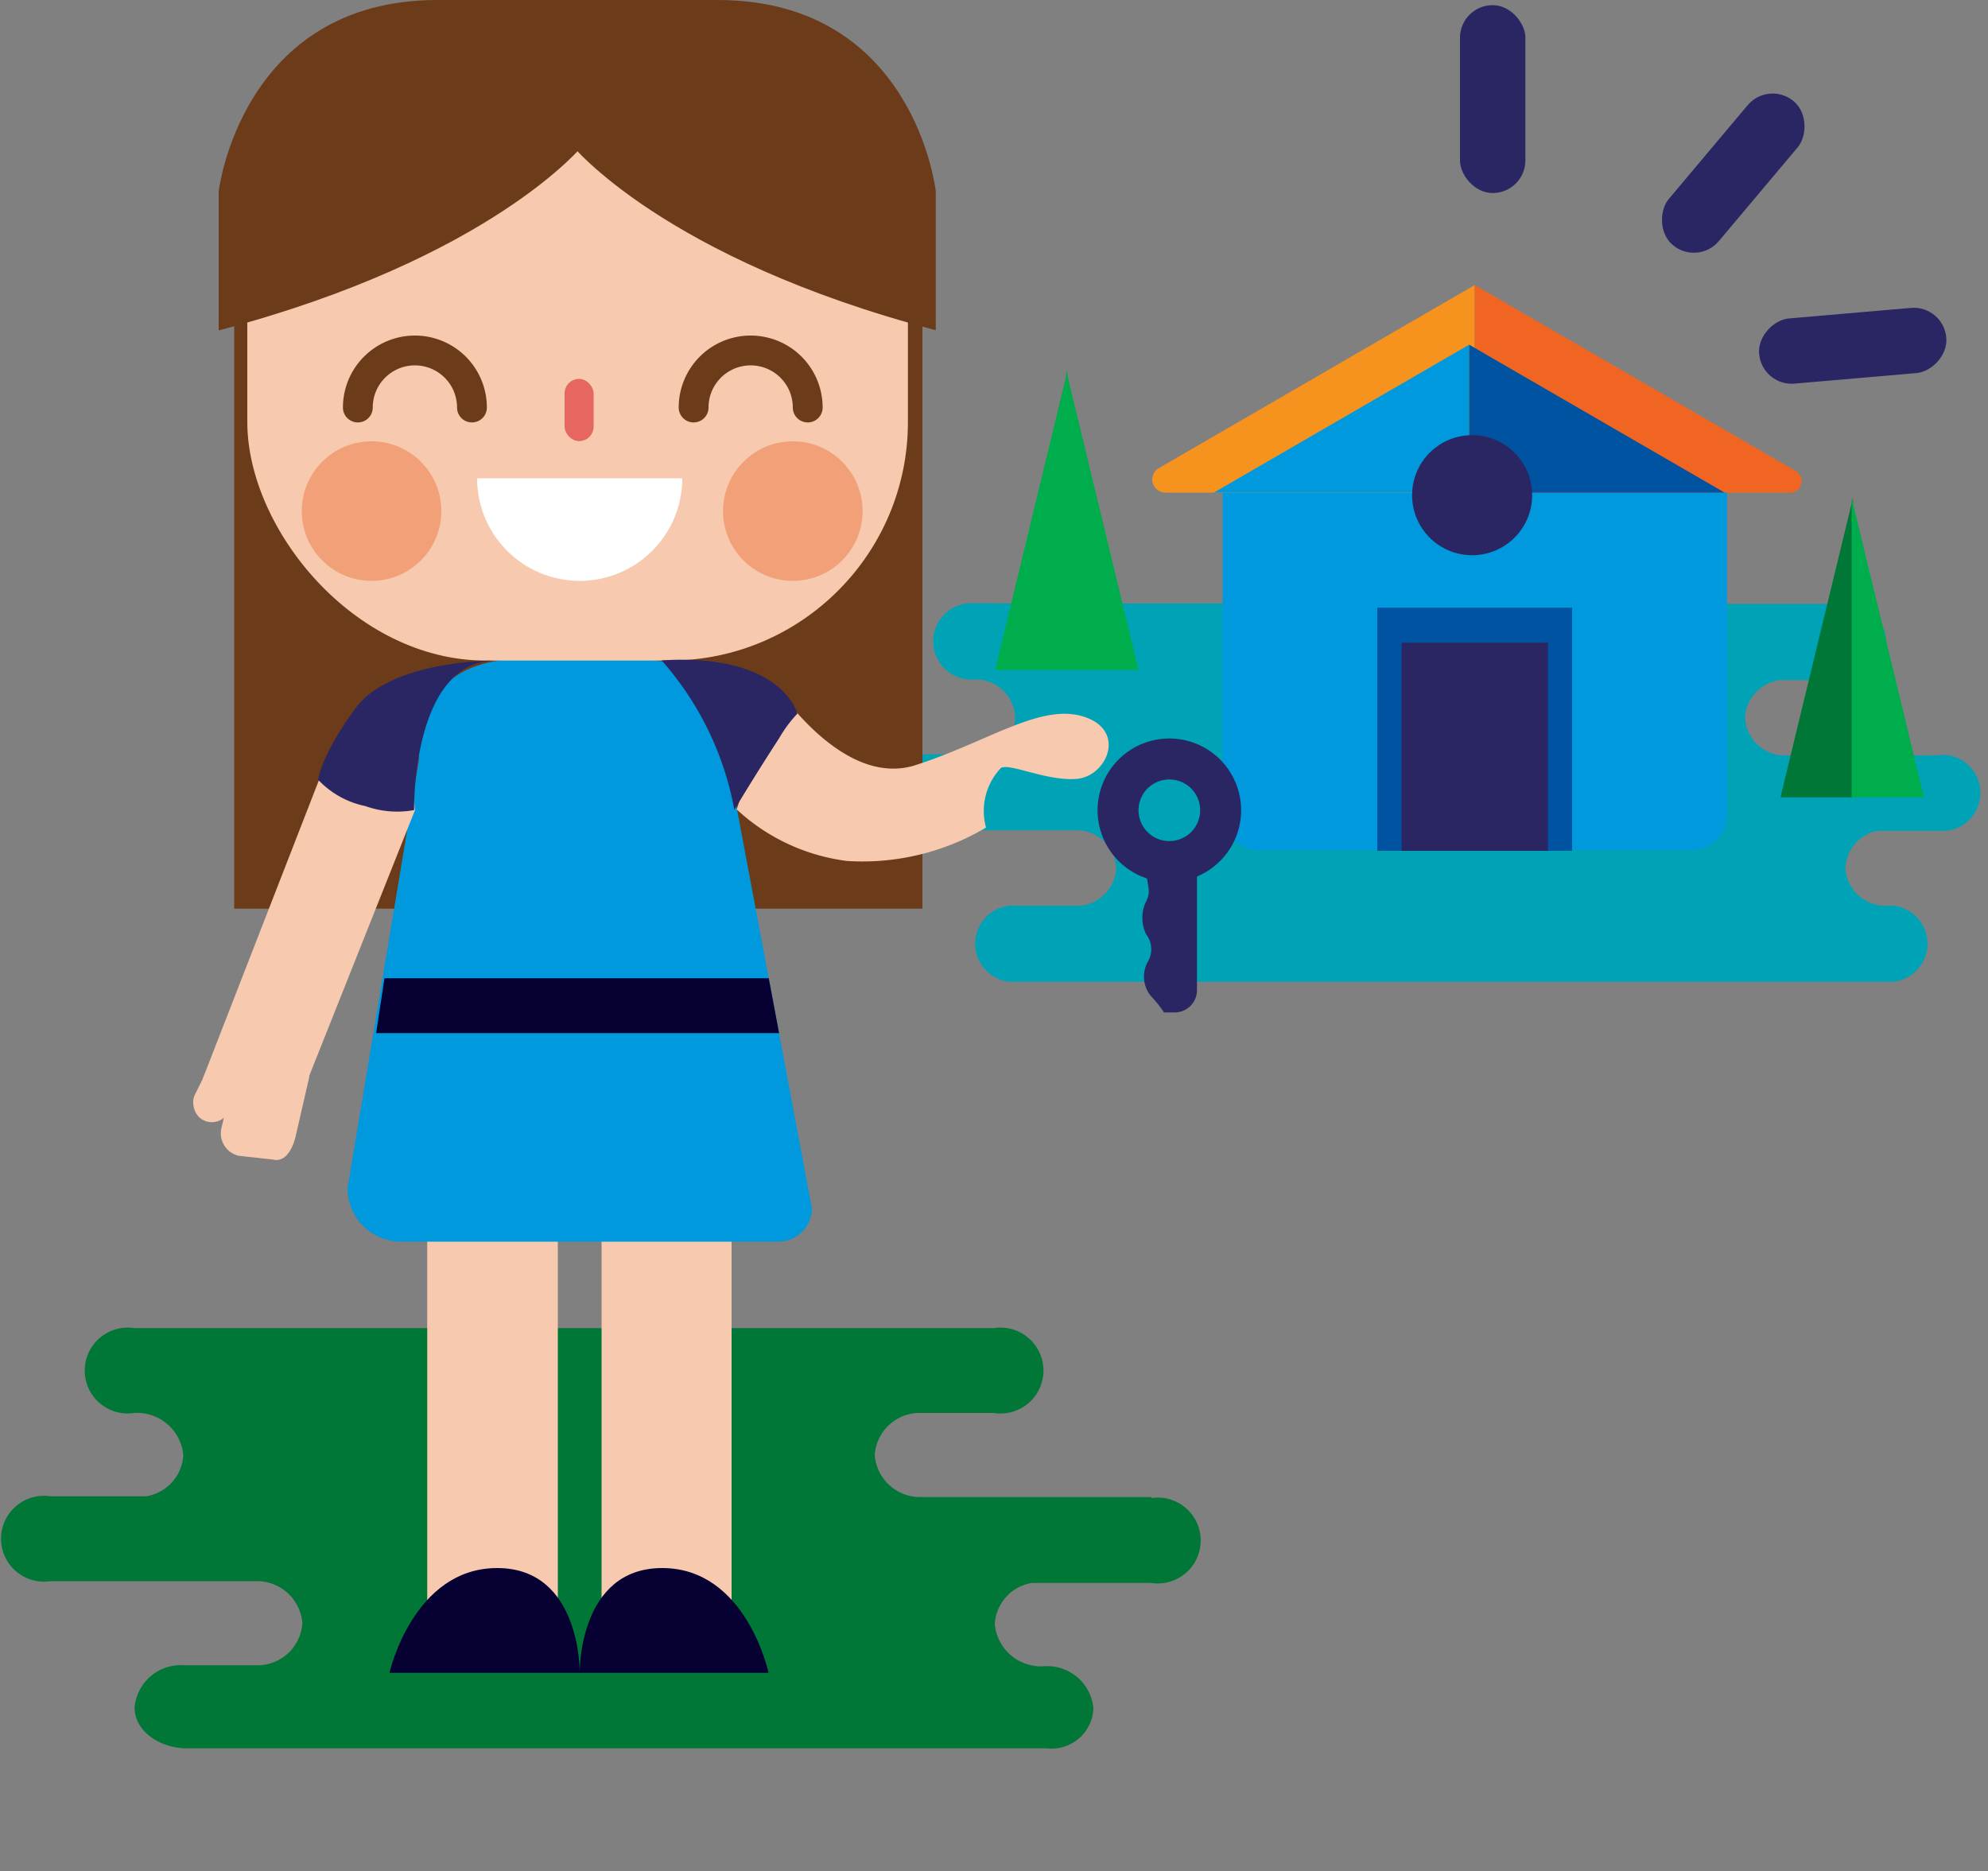 <svg id="Layer_2" data-name="Layer 2" xmlns="http://www.w3.org/2000/svg" viewBox="0 0 100 94.13"><rect x="0" y="0" width="100" height="94.13" fill="#808080" stroke="none"/><title>Artboard 1</title><path d="M57.92,75.31H46.25A2.29,2.29,0,0,1,44,73.19h0a2.27,2.27,0,0,1,2.14-2.11H50a2.16,2.16,0,1,0,0-4.27l-43.25,0a2.16,2.16,0,1,0,0,4.27h0a2.33,2.33,0,0,1,2.47,2.13h0a2.22,2.22,0,0,1-1.87,2.06H2.54a2.16,2.16,0,1,0,0,4.27H13a2.29,2.29,0,0,1,2.21,2.12h0a2.27,2.27,0,0,1-2.14,2.11H9.26a2.33,2.33,0,0,0-2.49,2.13c0,1.18,1.26,2.05,2.64,2.05H52.65a2.11,2.11,0,0,0,2.35-2,2.33,2.33,0,0,0-2.49-2.13h0a2.33,2.33,0,0,1-2.47-2.13h0a2.22,2.22,0,0,1,1.87-2.06h4.83l.24,0h.93a2.16,2.16,0,1,0,0-4.27Z" style="fill:#007736"/><path d="M97.57,38H89.64a2,2,0,0,1-1.86-1.9h0a2,2,0,0,1,1.8-1.89h3.24a1.92,1.92,0,1,0,0-3.83L49,30.35a1.92,1.92,0,1,0,0,3.83h0a2,2,0,0,1,2.07,1.91h0a2,2,0,0,1-1.57,1.85H45.46a1.92,1.92,0,1,0,0,3.83h8.83a2,2,0,0,1,1.86,1.9h0a2,2,0,0,1-1.8,1.89H51.11a1.92,1.92,0,1,0,0,3.83l43.79,0a1.92,1.92,0,1,0,0-3.83h0a2,2,0,0,1-2.07-1.91h0a2,2,0,0,1,1.57-1.85h2.18l.2,0h.78a1.92,1.92,0,1,0,0-3.83Z" style="fill:#00a3b6"/><polygon points="53.7 18.63 53.7 33.7 50.06 33.7 53.7 18.63" style="fill:#00ad4d"/><polygon points="53.63 18.63 53.63 33.7 57.27 33.7 53.63 18.63" style="fill:#00ad4d"/><polygon points="93.21 25.04 93.21 40.11 89.56 40.11 93.21 25.04" style="fill:#007736"/><polygon points="93.14 25.04 93.14 40.11 96.78 40.11 93.14 25.04" style="fill:#00ad4d"/><rect x="61.5" y="21.91" width="25.37" height="20.84" rx="1.73" ry="1.73" style="fill:#09d"/><path d="M74.18,14.34V24.78H58.62a.66.66,0,0,1-.33-1.23Z" style="fill:#f6921e"/><path d="M74.18,14.34V24.78H90.05a.58.58,0,0,0,.29-1.08Z" style="fill:#f16522"/><polygon points="73.9 17.34 73.9 24.78 61.06 24.78 73.9 17.34" style="fill:#09d"/><polygon points="73.9 17.34 73.9 24.78 86.75 24.78 73.9 17.34" style="fill:#0053a1"/><rect x="69.28" y="30.57" width="9.8" height="12.23" style="fill:#0053a1"/><rect x="70.5" y="32.33" width="7.36" height="10.47" style="fill:#292663"/><circle cx="74.05" cy="24.91" r="3.02" style="fill:#292663"/><path d="M60.21,42.22v7.59a1.12,1.12,0,0,1-1.12,1.12h-.54v-8.5Z" style="fill:#292663"/><path d="M58.56,44.85V42.43a1.44,1.44,0,0,0-.9,1.21c0,.89.28,1.12,0,1.69a1.88,1.88,0,0,0,0,1.68,1.22,1.22,0,0,1,.07,1.38,1.55,1.55,0,0,0,.14,1.69,6.73,6.73,0,0,1,.69.86Z" style="fill:#292663"/><path d="M58.82,37.15a3.61,3.61,0,1,0,3.61,3.61A3.61,3.61,0,0,0,58.82,37.15Zm0,5.16a1.55,1.55,0,1,1,1.55-1.55A1.55,1.55,0,0,1,58.82,42.31Z" style="fill:#292663"/><path d="M22.24,56.28H27.1a1,1,0,0,1,1,1V76.09a5.35,5.35,0,0,1-5.35,5.35h0a1.22,1.22,0,0,1-1.22-1.22V57a.74.74,0,0,1,.74-.74Z" transform="translate(49.59 137.72) rotate(180)" style="fill:#f7c9ae"/><path d="M31.45,56.28h0a5.35,5.35,0,0,1,5.35,5.35V80.44a1,1,0,0,1-1,1H31a.74.74,0,0,1-.74-.74V57.51a1.22,1.22,0,0,1,1.22-1.22Z" style="fill:#f7c9ae"/><rect x="11.78" y="10.63" width="34.62" height="35.08" style="fill:#6c3b19"/><path d="M20.16,62.46h19a1.68,1.68,0,0,0,1.68-1.68l-4.13-22c0-4.5-1.14-5.65-5.65-5.65h-4.6c-4.5,0-5.39,2.74-5.39,5.1L17.48,59.78A2.69,2.69,0,0,0,20.16,62.46Z" style="fill:#09d"/><polygon points="19.34 49.21 38.67 49.21 39.19 51.97 18.92 51.97 19.34 49.21" style="fill:#060033"/><rect x="12.44" width="33.23" height="33.23" rx="12" ry="12" style="fill:#f7c9ae"/><path d="M18,20.5a2.87,2.87,0,0,1,5.74,0" style="fill:none;stroke:#6c3b19;stroke-linecap:round;stroke-linejoin:round;stroke-width:1.5px"/><path d="M34.89,20.5a2.87,2.87,0,0,1,5.74,0" style="fill:none;stroke:#6c3b19;stroke-linecap:round;stroke-linejoin:round;stroke-width:1.5px"/><circle cx="18.69" cy="25.71" r="3.51" style="fill:#f1a078"/><circle cx="39.88" cy="25.71" r="3.51" style="fill:#f1a078"/><rect x="28.4" y="19.06" width="1.46" height="3.13" rx="0.73" ry="0.73" style="fill:#e66660"/><path d="M24,24.06a5.16,5.16,0,0,0,10.32,0Z" style="fill:#fff"/><path d="M19.65,37.38a2.54,2.54,0,0,0-3.36,1.23L10.2,54.26h5.3l5.38-13.52C20.8,40.62,20.91,38,19.65,37.38Z" style="fill:#f7c9ae"/><path d="M29.35,0V7.28S24.75,13,11,16.62v-7S12.14,0,22,0,29.35,0,29.35,0Z" style="fill:#6c3b19"/><path d="M28.75,0V7.28s4.6,5.73,18.32,9.33v-7S46,0,36.09,0,28.75,0,28.75,0Z" style="fill:#6c3b19"/><path d="M24.76,33.23s-5.1,0-6.86,2.38S16,39.22,16,39.22a4.5,4.5,0,0,0,2.38,1.33,4.74,4.74,0,0,0,2.45.2S20.7,33.46,24.76,33.23Z" style="fill:#292663"/><rect x="10.19" y="52.48" width="1.9" height="4.07" rx="0.94" ry="0.94" transform="translate(-2.97 108.35) rotate(-153.77)" style="fill:#f7c9ae"/><path d="M14.87,57.17l.67-2.92c.15-.62-.86-1.23-1.48-1.38l-1.51.59c-.62-.15-.82.93-1,1.55l-.41,1.73a1.16,1.16,0,0,0,.86,1.4l1.72.19C14.36,58.49,14.72,57.79,14.87,57.17Z" style="fill:#f7c9ae"/><path d="M29.16,84.15s.08-5.27-4.15-5.27-5.42,5.27-5.42,5.27Z" style="fill:#060033"/><path d="M29.16,84.15s-.08-5.27,4.15-5.27,5.35,5.27,5.35,5.27Z" style="fill:#060033"/><path d="M39,34.49c.12.1,3.4,5.17,7.05,4s6.28-3.13,8.46-2.44,1.17,3-.34,3.13-3.34-.8-3.82-.55a3.14,3.14,0,0,0-.75,3,12.18,12.18,0,0,1-7,1.68,10,10,0,0,1-5.54-2.59Z" style="fill:#f7c9ae"/><path d="M36.94,40.74s1-1.68,2.25-3.6a6.48,6.48,0,0,1,.92-1.24s-.76-3.06-6.83-2.68A15.57,15.57,0,0,1,36.94,40.74Z" style="fill:#292663"/><rect x="73.44" y="0.26" width="3.29" height="9.45" rx="1.64" ry="1.64" style="fill:#292663"/><rect x="85.55" y="3.98" width="3.29" height="9.45" rx="1.64" ry="1.64" transform="translate(148.32 71.49) rotate(-139.94)" style="fill:#292663"/><rect x="91.55" y="12.67" width="3.29" height="9.45" rx="1.64" ry="1.64" transform="translate(83.89 111.74) rotate(-94.94)" style="fill:#292663"/></svg>